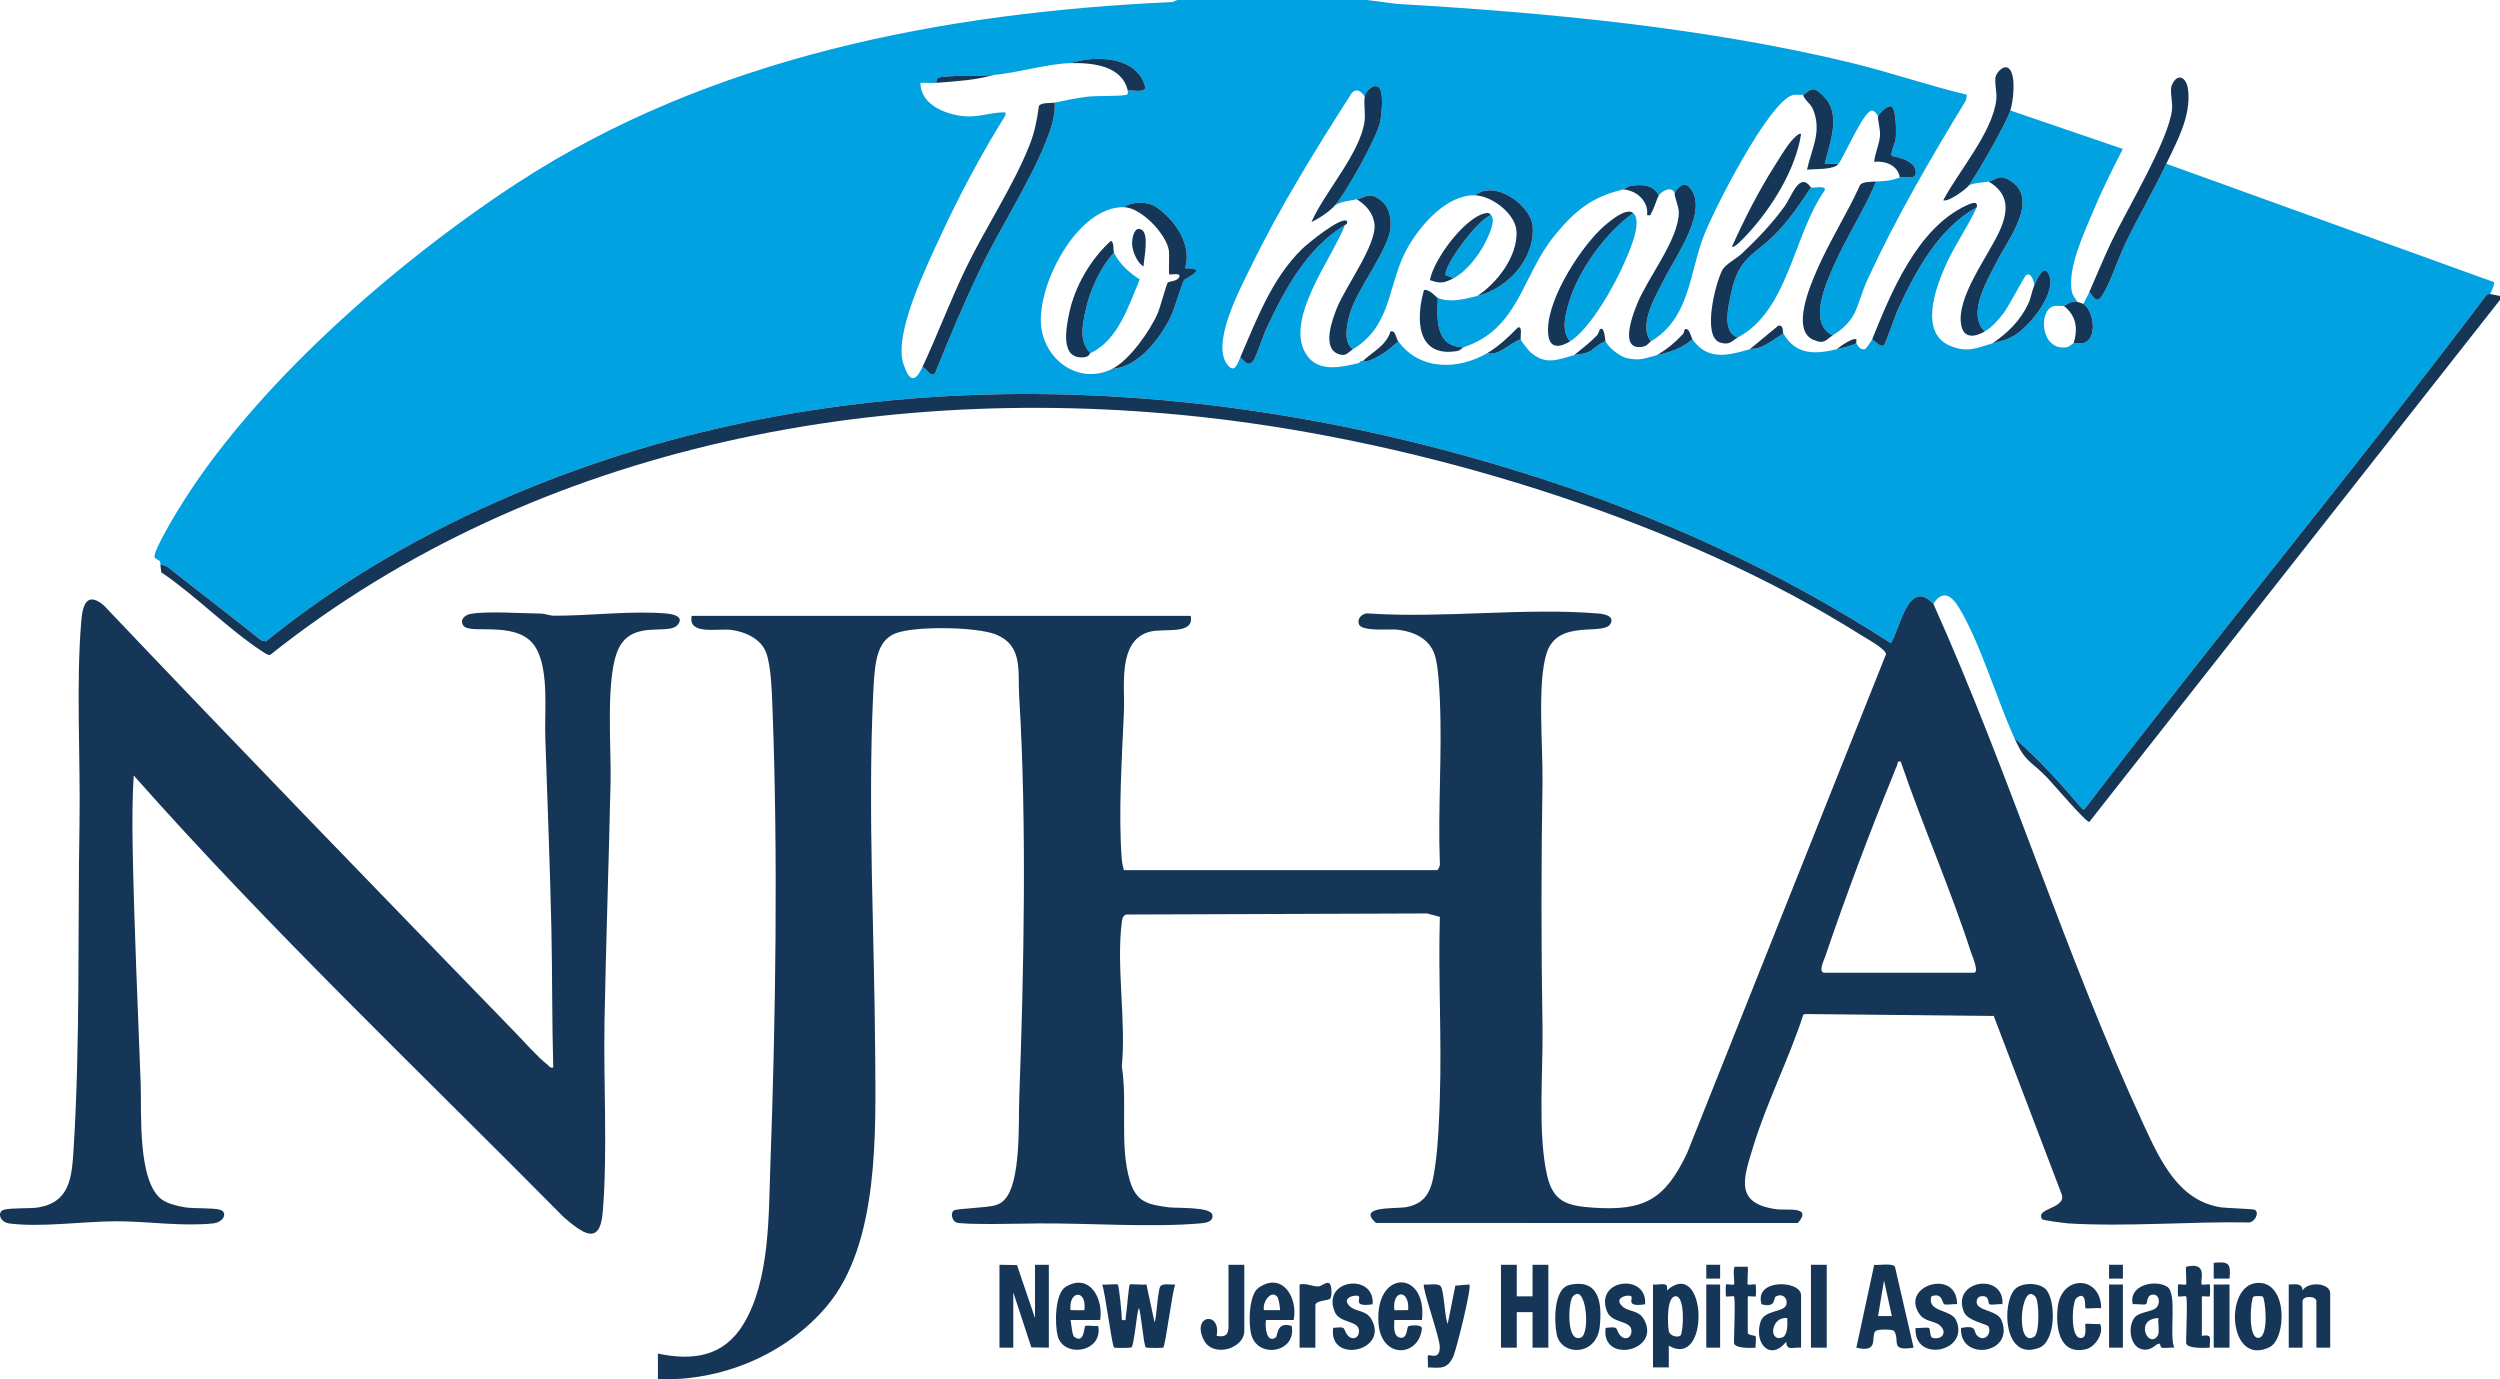 <?xml version="1.0" encoding="UTF-8"?><svg id="b" xmlns="http://www.w3.org/2000/svg" width="2368.526" height="1306.818" viewBox="0 0 2368.526 1306.818"><defs><style>.d{fill:#153656;}.e{fill:#01a2e2;}</style></defs><g id="c"><path class="e" d="M1294.833,0l29.012,3.72c141.737,8.235,289.211,22.135,427.426,55.14,37.767,9.018,74.468,21.895,112.216,30.881l-1.03,5.511c-33.369,54.784-65.918,110.618-92.836,168.935-11.335,24.557-8.393,38.017-33.34,53.607-22.924-11.051-7.375-46.638.264-64.23,12.091-27.843,29.179-53.546,40.888-81.582,11.982-.817,11.677-.286,22.447-3.739,4.704-1.508,18.063,3.755,14.658-8.033-2.894-10.02-21.209-11.617-22.072-12.604-1.95-2.232,3.143-12.409,3.522-15.966.603-5.645.668-27.594-3.704-30.584-3.537-2.419-12.444,6.865-12.98,9.237-1.228-2.193-3.403-5.944-6.292-5.469-7.647,1.258-25.465,42.521-31.119,50.334l-13.088-.01c4.28-17.678,13.193-39.775,4.109-57.38-1.859-3.602-9.701-11.892-13.413-12.906-5.507-1.504-7.706,3.921-11.278,4.867-2.366.626-6.491-.489-9.842.396-22.615,5.971-76.12,110.993-85.082,135.607-13.138,36.081-12.946,75.745-49.107,97.669-13.018-15.522,5.937-45.742,13.989-61.729,9.819-19.495,42.423-64.617,21.586-85.05-5.251-5.149-12.503,3.307-13.128,6.577-2.489-7.303-11.825-2.619-14.964,1.869-5.55-10.365-16.167-10.574-26.761-8.919-3.291.514-5.567,2.996-6.909,3.311-30.077,7.064-46.038,20.221-65.413,43.986-30.709,37.667-33.573,88.467-86.101,105.564-26.575-.227-25.245-26.881-24.317-46.734,11.688,4.906,26.019.891,37.411-1.869,28.422-6.888,55.104-35.057,52.462-66.452-1.611-19.153-35.837-44.271-54.333-28.886-26.34-1.02-50.933,27.059-63.235,48.033-20.632,35.174-14.21,74.251-52.739,97.779-9.856-6.854-5.51-25.048-2.393-35.106,7.048-22.749,36.369-59.852,38.024-79.762.819-9.858-1.119-19.978-9.355-26.356-10.429-8.076-13.198-2.913-22.534-.848-6.985,1.545-14.128,1.815-20.576,5.608,10.718-12.482,38.717-62.405,42.479-78.124,1.596-6.67,4.055-30.059-1.471-33.889-4.536-3.143-12.069,3.589-12.949,9.197-3.03-4.66-7.066-8.412-12.144-3.711-34.245,53.548-68.294,108.363-96.122,165.638-9.993,20.568-38.762,73.994-20.812,93.251,6.118,6.563,8.653-2.488,11.233-8.421,3.287,3.476,7.121,9.704,12.163,3.733,2.593-3.071,9.542-24.479,12.418-30.576,17.774-37.677,37.951-75.914,74.558-98.406-11.54,30.896-59.719,91.839-35.554,124.327,11.566,15.549,33.179,10.275,48.647,6.53.928-.225,1.575-1.783,1.871-1.869.579-.168,1.312.183,1.871,0,1.325-.434,3.983.372,6.058-.414,10.887-4.126,19.082-10.657,27.612-18.279,20.151,27.812,56.643,27.276,84.175,11.216,11.647,2.697,21.484-9.929,31.799-13.086.443,1.774,7.3,10.466,9.299,12.204,14.362,12.484,25.737,7.091,41.205,2.751,4.093-1.148,7.848-.602,13.092-2.815,6.309-2.662,10.326-8.535,16.837-10.271,2.813,6.14,13.7,14.554,20.472,15.993,12.999,2.763,17.142-.306,28.162-2.908,13.979-3.3,21.954-5.822,33.67-14.955,14.44,20.516,33.92,15.243,54.246,9.347,2.282-.662,5.143-.151,8.785-1.45,7.924-2.825,15.892-9.059,23.014-13.505,11.923,20.776,30.39,19.781,50.505,14.955,6.321-1.517,12.787-2.792,18.705-5.608,1.858,3.301,3.879,6.36,8.196,5.507.996-.301,6.268-8.006,6.769-9.245,2.5,1.409,8.05,7.906,11.199,5.603,1.487-1.088,10.846-28.869,13.382-34.314,17.148-36.815,38.003-75.96,74.558-96.536-9.105,19.86-22.263,37.856-30.803,58.012-9.018,21.285-23.045,60.946,5.206,73.188,16.238,7.036,25.16,2.323,40.561-2.213,8.345-2.458,12.788-2.646,21.179-7.809,14.125-8.691,40.124-40.323,32.091-57.591-5.08-10.92-11.74,5.917-13.989,11.188.46-3.43-2.576-13.645-7.538-10.34-1.76,1.172-16.692,30.086-21.619,36.348-5.16,6.56-10.342,12.69-17.607,16.988-17.253-17.246,3.017-49.157,12.119-67.337,9.702-19.379,40.303-57.859,12.112-75.577-10.772-6.77-12.924-.744-20.489.842-5.78,1.211-12.681.78-18.705,3.739,7.977-11.18,35.588-59.166,39.281-71.036l106.578,36.439c-10.053,19.419-19.923,39.325-28.344,59.505-8.71,20.872-23.789,52.631-20.153,74.999.697,4.29,3.272,6.982,5.518,10.386-8.329-.911-8.879,2.651-13.094,3.739-2.475.639-6.448-.674-9.854.392-14.546,4.551-11.684,42.741,12.583,38.799,3.113-.506,5.078-3.286,6.623-3.673,3.056-.765,7.226,1.033,11.23-.923,11.389-5.564,7.72-30.056-1.877-36.465,1.711-3.799,3.94-7.402,5.612-11.216,4.376,4.707,6.653,11.68,12.013,3.587,7.617-11.501,15.307-35.396,21.922-49.123,12.328-25.585,26.864-50.427,39.017-75.974l310.513,112.181c.901,1.016-2.825,9.959-3.744,11.197-.119.16-2.481-.352-3.756,1.338-123.705,163.991-255.129,322.292-379.674,485.667-1.932,1.961-2.232,1.647-3.877-.282-19.953-23.403-40.306-45.864-63.494-66.114-16.652-36.705-32.849-91.779-52.757-123.931-6.945-11.216-15.295-16.594-23.935-3.186-23.615-24.717-31.191,22.621-40.195,37.368-105.736-68.472-221.594-121.268-341.834-159.375-313.574-99.38-656.247-111.317-962.834,18.316-84.139,35.576-164,81.826-234.91,139.317l-4.502-1.069c-29.156-23.3-58.856-45.893-88.104-69.077-2.595-2.057-6.601-2.264-7.371-2.868-.167-.131.269-2.115-.644-3.058-1.337-1.381-4.265-1.876-4.833-3.718-1.553-5.027,17.539-36.936,21.535-43.54,71.09-117.477,206.973-235.703,321.524-310.526C672.649,54.178,894.195,11.656,1110.734,1.946l4.527-1.946h179.572ZM1014.251,59.82c-21.861.537-49.103,9.025-72.951,11.216-14.662,1.347-32.706.098-47.792,1.77-4.235.469-6.483.642-6.454,5.708-4.916.414-10.035-.315-14.969.008-.134,21.522,25.826,30.871,43.99,31.74,12.033.576,22.626-3.582,33.606-3.778,2.926-.052,3.25-.378,2.821,2.844-22.729,36.616-43.383,75.159-61.443,114.326-12.872,27.917-44.488,92.246-35.277,120.716,5.272,16.296,10.704,19.341,18.178,3.333,4.193,1.325,7.906,10.985,12.089,5.538,13.158-32.991,27.089-65.783,42.421-97.808,18.723-39.105,45.907-80.521,61.786-119.582,4.978-12.244,9.734-25.227,9.03-38.645,10.218-2.088,20.499-4.319,30.887-5.585,9.311-1.136,30.517-.097,37.097-1.864,1.975-.53,1.061-3.658,1.227-3.767,2.018-1.325,15.389,2.561,16.728-2.941-7.427-30.042-46.899-30.887-70.974-23.23ZM1064.756,196.284c-43.903-.942-82.7,73.906-78.358,112.899,3.61,32.423,36.065,55.689,67.135,40.39,25.096-1.941,44.51-27.797,55.22-48.565,4.068-7.888,10.874-32.57,13.073-35.539,1.721-2.324,24.385-11.471.914-11.243,6.92-22.234-9.485-45.746-27.118-57.943-8.107-5.608-22.583-5.701-30.866.002Z"/><path class="d" d="M2359.173,278.537l9.353,1.869v3.739l-389.077,494.525c-2.692,1.133-35.422-37.319-40.169-42.181-16.513-16.914-20.181-13.697-30.908-37.343,23.188,20.249,43.541,42.71,63.494,66.114,1.645,1.93,1.945,2.243,3.877.282,124.545-163.375,255.969-321.676,379.674-485.667,1.275-1.69,3.637-1.178,3.756-1.338Z"/><path class="d" d="M151.93,534.641c.77.603,4.776.811,7.371,2.868,29.248,23.185,58.948,45.777,88.104,69.077l4.502,1.069c70.91-57.491,150.77-103.741,234.91-139.317,306.586-129.633,649.259-117.696,962.834-18.316,120.24,38.107,236.098,90.904,341.834,159.375,9.003-14.748,16.58-62.085,40.195-37.368,72.287,160.888,125.767,335.239,199.818,494.779,15.444,33.273,32.727,70.784,72.566,77.029,4.935.774,30.8,1.442,32.234,2.342,4.472,2.806-.002,11.346-5.24,11.992-56.016-1.035-115.667,4.252-171.324.919-3.511-.21-24.264-2.899-24.987-3.992-7.217-10.912,24.629-9.763,18.14-24.569l-63.983-167.974-177.948-1.835-2.427.453c-13.349,41.267-34.469,82.771-47.135,123.934-9.65,31.36-18.723,55.079,21.818,60.578,9.603,1.303,34.529-3.396,20.028,13.025l-399.61-.078c-18.649-16.517,18.546-13.044,29.069-15.054,22.461-4.29,24.607-21.845,27.363-41.821,2.579-18.689,3.44-42.312,4.057-61.373,1.851-57.123-1.604-114.601-0-171.75l-12.155-3.202-285.347,1.014c-3.117,1.729-3.408,4.217-3.818,7.4-5.332,41.37,4.222,94.019.009,136.627,5.58,34.177-2.372,74.75,7.66,108.246,6.065,20.253,17.177,22.519,36.616,25.096,7.562,1.002,39.941-.694,41.496,7.064,1.397,6.968-6.95,7.802-11.729,8.207-46.743,3.966-105.11-.352-153.387.001-11.635.085-72.167,1.677-77.704-1.011-3.825-1.857-5.591-8.853-1.963-11.317,2.704-1.836,31.859-2.364,39.807-5.075,3.572-1.218,5.442-2.297,8.063-5.027,15.83-16.49,13.14-73.734,13.968-96.334,4.456-121.584,7.279-260.263-.096-381.295-1.4-22.983,4.051-47.585-22.383-58.017-18.247-7.201-76.148-8.088-94.542-1.039-13.942,5.343-17.768,19.239-19.519,32.835-.98,7.611-1.629,19.909-1.988,27.923-4.925,109.912,1.336,226.322,2.037,336.499.47,73.934,4.259,181.027-45.883,240.314-38.897,45.99-99.788,71.209-159.964,69.154l.02-24.303c33.538,7.113,62.625,2.796,81.21-28.198,25.071-41.812,23.607-103.035,25.324-150.413,5.024-138.629,7.331-293.255,2.037-431.837-.565-14.795-1.196-40.725-6.082-53.732-4.89-13.017-19.649-19.633-32.837-21.405-12.636-1.698-41.569,5.326-37.606-13.325h472.735c3.774,18.609-25.929,11.247-39.465,15.206-29.958,8.762-22.786,51.278-23.8,75.291-1.84,43.579-5.444,96.991-2.04,140.215.283,3.6,1.098,6.767,1.963,10.193h296.481c1.549,0,3.308-4.533,2.901-6.448-1.982-51.334,2.296-104.187-.018-155.33-.508-11.222-1.52-31.905-4.771-41.967-5.117-15.838-19.969-22.305-35.725-24.117-6.811-.783-33.683,2.161-36.131-5.112-2.118-6.293,4.065-11.12,10.036-10.154,70.295,4.646,147.735-5.806,217.172.033,4.656.392,14.977,2.111,11.268,9.412-6.266,12.334-49.524-4.946-60.489,27.545-9.347,27.698-3.567,90.807-4.092,123.028-1.261,77.406-1.294,154.239,0,231.648.704,42.107-4.84,101.595,4.499,141.315,5.794,24.644,19.368,28.237,43.046,29.886,49.301,3.435,68.37-7.905,89.258-51.155l188.663-473.213c-.492-5.169-19.142-15.208-24.542-18.607-168.418-105.988-398.653-177.304-595.878-202.718-318.2-41.003-656.97,20.348-910.638,222.16-2.6-.062-4.455-1.571-6.499-2.89-32.523-20.988-63.958-53.551-96.567-75.518l-.801-7.553ZM1727.864,921.601h142.161c5.488,0-1.671-16.28-2.769-19.664-19.714-60.757-45.834-119.923-66.461-180.37-3.899-.81-2.58,1.575-3.619,3.766-1.572,3.316-2.893,7.254-4.314,10.73-22.105,54.048-44.873,114.822-63.595,170.115-1.263,3.73-6.581,13.973-1.403,15.423Z"/><path class="d" d="M524.159,1011.322c-1.255-43.904-.809-87.935-1.784-131.859-1.336-60.223-3.788-120.962-5.766-181.175-.804-24.481,3.476-61.593-8.245-83.36-15.577-28.928-63.084-12.881-69.404-22.24-3.549-5.256.952-9.702,6.126-10.897,13.495-3.116,50.806-.649,67-.494,4.42.042,8.524,2.007,12.94,2.024,34.268.131,73.745-5.036,106.787-2.035,6.226.565,16.495,2.91,10.351,10.524-8.564,10.611-42.621-5.088-56.035,22.512-12.718,26.17-6.962,93.64-7.638,125.092-1.629,75.781-4.361,152.125-5.766,227.909-1.075,58.003,3.082,124.578-1.727,181.473-2.752,32.558-19.866,18.821-36.592,4.657-137.001-138.549-278.484-272.796-407.738-418.78-1.32,21.994-1.392,44.354-1.003,66.43,1.323,75.08,4.867,150.968,7.636,226.04.963,26.097-3.434,93.915,20.951,109.918,5.422,3.558,14.827,5.768,21.246,6.808,8.26,1.339,26.754.251,33.203,2.333,7.058,2.278,3.683,11.849-7.093,12.918-30.016,2.978-61.85-2.126-91.678-2.068-30.93.06-71.378,5.972-101.185,2.046-9.073-1.195-11.545-10.872-5.244-12.895,6.6-2.12,24.859-.888,33.192-2.344,29.635-5.177,31.352-28.744,33.01-54.871,6.313-99.491,3.912-207.974,5.61-308.448,1.045-61.828-3.416-131.905,1.727-192.689,1.322-15.622,5.899-27.614,21.619-13.996,128.986,135.903,259.467,270.361,389.918,404.811,8.41,8.668,20.969,22.975,29.965,29.873,1.876,1.438,2.372,3.626,5.614,2.783Z"/><polygon class="d" points="946.912 1198.269 963.485 1198.529 980.581 1248.742 980.581 1198.269 993.675 1198.269 993.675 1276.782 977.104 1276.519 960.005 1224.44 960.005 1276.782 946.912 1276.782 946.912 1198.269"/><path class="d" d="M1059.051,1217.063c1.211,1.177,3.897,29.057,3.844,33.54,4.903.423,3.098.239,3.669-2.809.908-4.844,2.749-29.692,3.822-30.815.724-.758,12.87.543,15.755-.093l7.608,35.613c1.71-.051,3.041-30.192,5.534-33.745,2.284-3.254,10.251-1.411,14.1-1.782-2.958,7.469-9.119,57.603-11.303,59.717-.595.576-15.924.429-16.555-.107-2.09-1.775-4.848-37.202-6.74-37.207-1.835,5.086-4.445,35.663-6.806,37.154-.918.58-15.897.733-16.489.159-2.184-2.114-8.346-52.248-11.303-59.717,2.91.542,13.865-.88,14.864.091Z"/><polygon class="d" points="1436.994 1198.269 1436.994 1228.178 1451.959 1228.178 1451.959 1198.269 1466.923 1198.269 1466.923 1276.782 1451.959 1276.782 1451.959 1243.133 1436.994 1243.133 1436.994 1276.782 1422.03 1276.782 1422.03 1198.269 1436.994 1198.269"/><path class="d" d="M1812.968,1276.772c-23.128,3.781-12.517-6.796-18.482-15.738-1.277-1.915-15.151-1.726-17.179-.268-5.823,4.185,4.251,21.706-18.582,16.008l16.926-78.411c4.634.418,17.17-1.826,19.634,1.695l17.684,76.715ZM1792.391,1246.862l-7.454-33.627-5.639,33.636,13.093-.009Z"/><path class="d" d="M1566.062,1216.962c6.901.787,15.093-3.509,13.111,5.615,37.863-32.956,41.539,75.284,1.872,52.336l-.009,20.572-14.974-.01v-78.514ZM1592.074,1265.37c2.709-2.266,4.855-37.262-4.476-37.294-8.884-.03-7.743,26.533-6.575,32.821.978,5.264,8.76,6.39,11.051,4.473Z"/><path class="d" d="M1371.546,1254.338l7.251-36.292,13.312-1.083c2.465,2.469-12.437,62.074-15.176,68.027-5.67,12.324-11.701,11.016-24.122,10.495.359-2.293-.534-10.737-.004-11.235,1.668-1.569,11.485,4.922,11.254-8.373-.159-9.18-17.264-56.902-14.975-58.902,4.155.499,13.565-1.642,15.969,1.78,3.143,4.473,3.5,28.574,6.491,35.584Z"/><path class="d" d="M2137.945,1215.505c29.953-2.593,28.492,52.922,12.235,60.848-38.871,18.948-43.478-58.142-12.235-60.848ZM2143.791,1228.452c-1.236-.752-7.578-.752-8.814,0-2.613,1.59-5.735,39.049,4.381,39.078,10.92.032,6.599-37.76,4.433-39.078Z"/><path class="d" d="M1347.208,1250.611h-26.188c-.149,5.13-1.328,14.945,4.976,16.602,7.787,2.047,6.407-9.479,8.362-10.753,1.039-.677,13.287-2.201,12.758,2.437-3.086,27.077-38.712,28.854-41.12-5.408-3.594-51.133,46.386-50.651,41.211-2.878ZM1334.122,1241.263c1.602-19.849-15.362-20.032-13.111.008l13.111-.008Z"/><path class="d" d="M1042.309,1250.611h-28.058c.758,3.411,1.381,14.421,3.602,16.022,9.912,7.145,8.802-10.227,10.566-10.525,3.484-.589,8.26.584,12.027.112,4.811,24.961-32.817,30.872-38.402,9.394-2.753-10.588-2.898-40.209,7.75-46.553,22.561-13.443,35.774,11.255,32.514,31.55ZM1027.354,1241.271c2.541-20.029-15.101-19.011-13.11-.008l13.11.008Z"/><path class="d" d="M1225.623,1250.611h-26.188c-1.155,5.615.235,22.548,9.122,16.578,2.447-1.644.257-15.55,15.203-10.977,4.746,24.995-31.131,31.346-38.05,9.051-3.131-10.088-2.822-38.591,6.708-45.227,22.396-15.594,37.479,9.348,33.205,30.575ZM1210.192,1228.678c-6.04-7.304-14.637,5.587-12.632,12.577l14.972-0c.695-.695-1.121-11.103-2.34-12.577Z"/><path class="d" d="M1706.353,1276.782c-7.107-.747-13.886,3.488-14.029-5.627-15.029,18.728-30.786,1.86-24.413-18.773,3.668-11.874,22.763-8.691,24.557-16.615,1.504-6.643-4.695-10.769-10.177-7.33-2.255,1.415.515,11.028-13.358,7.224-7.5-24.55,37.42-22.995,37.42-8.418v49.538ZM1693.247,1248.749c-15.292-1.809-18.145,22.668-4.944,18.459,5.607-1.788,5.277-13.511,4.944-18.459Z"/><path class="d" d="M2059.89,1276.774c-3.689-.451-8.491.858-11.87.004-1.496-.378-1.09-3.792-2.169-3.795-3.772-.013-6.6,6.475-14.783,5.658-13.303-1.328-15.635-21.784-8.69-30.434,3.998-4.979,16.321-5.721,19.891-8.655,5.023-4.128,3.912-14.302-3.626-12.899-4.794.892-4.271,7.891-5.201,8.725-1.48,1.326-9.894-.27-12.846.279-4.267-18.196,21.155-23.803,32.55-16.632,9.92,6.243,1.691,45.517,6.744,57.75ZM2044.91,1248.749c-23.043.835-9.701,29.39-.802,16.934,2.24-3.135.143-12.677.802-16.934Z"/><path class="d" d="M1486.96,1217.368c28.475-6.443,31.086,18.042,28.604,39.791-3.215,28.169-36.609,27.474-40.727,7.041-2.419-12.005-3.184-43.369,12.123-46.832ZM1489.834,1228.676c-3.816,4.598-6.413,43.535,7.765,38.625,9.659-3.345,4.917-53.906-7.765-38.625Z"/><path class="d" d="M2168.377,1216.962c5.759-.003,12.647-1.946,13.134,5.609,5.234-8.86,26.148-7.185,26.148,2.803v51.408h-13.094v-43.93c0-5.431-13.094-5.431-13.094,0v43.93h-13.094v-59.82Z"/><path class="d" d="M1909.024,1221.351c6.426-6.554,22.932-6.473,29.309.252,9.456,9.972,9.73,49.088-6.438,55.313-33.905,13.053-35.639-42.541-22.871-55.565ZM1928.483,1228.676c-13.912-16.762-19.817,48.978-1.363,37.869,5.42-3.263,4.933-33.568,1.363-37.869Z"/><path class="d" d="M1300.452,1235.655c-18.97,3.037-11.071-5.416-13.101-7.492-2.073-2.12-17.599.816-8.502,9.45,5.911,5.611,15.527,3.072,20.783,12.869,16.023,29.865-41.081,41.959-36.608,7.598,13.227-1.605,8.958.441,13.243,6.343,4.163,5.734,11.294,4.027,11.263-3.539-.043-10.254-18.434-6.755-23.07-18.234-12.559-31.098,38.358-36.837,35.993-6.995Z"/><path class="d" d="M1558.587,1235.655c-18.97,3.037-11.071-5.416-13.101-7.492-2.073-2.12-17.599.816-8.502,9.45,5.911,5.611,15.527,3.072,20.783,12.869,16.023,29.865-41.081,41.959-36.608,7.598,13.227-1.605,8.958.441,13.243,6.343,4.163,5.734,11.294,4.027,11.263-3.539-.043-10.254-18.434-6.755-23.07-18.234-12.559-31.098,38.358-36.837,35.993-6.995Z"/><path class="d" d="M1854.121,1235.646c-3.601-.539-8.654.867-11.852.097-2.747-.662-1.264-11.676-12.468-7.565-4.456,15.222,18.698,12.12,23.357,22.46,13.573,30.121-40.248,41.097-38.322,7.451,2.903.545,11.505-.991,12.898.204,1.079.925.427,8.554,3.27,9.244,8.683,2.109,14.067-4.926,7.323-11.428-5.287-5.098-14.781-3.411-20.161-11.615-17.751-27.066,36.291-42.932,35.955-8.848Z"/><path class="d" d="M1178.859,1198.269v62.624c0,17.063-29.842,25.817-38.446,8.511-11.834-23.802,16.747-27.469,12.25-3.828,7.473,1.471,11.232-.446,11.232-8.422v-58.885h14.964Z"/><path class="d" d="M1897.153,1235.648c-3.49-.609-9.061.954-11.96.134-2.384-.675.121-7.079-5.815-7.724-3.564-.387-6.284.86-6.667,4.811-.92,9.493,19.344,7.889,23.459,17.786,13.385,32.19-39.806,39.816-38.308,7.443,16.522-2.989,10.805,3.357,15.699,7.65,7.152,6.273,13.866-3.216,10.179-9.242-1.248-2.039-19.507-5.036-23.025-13.408-12.688-30.193,38.3-38.23,36.437-7.449Z"/><path class="d" d="M1990.679,1239.386c-2.734-.419-14.39.642-14.971.016-.606-.652,1.449-17.683-8.576-9.513-4.173,3.4-6.446,41.16,5.709,37.528,4.751-1.42,2.13-12.314,2.861-13.08.597-.625,11.293.482,13.91-.016,4.086,8.772-4.665,21.928-13.354,23.93-25.427,5.859-28.902-20.926-26.741-39.797,3.576-31.226,41.015-30.174,41.162.931Z"/><path class="d" d="M2071.109,1228.178c-.642-.597-6.842.647-7.498.012-.404-.391-.406-10.851-0-11.239.672-.643,6.829.668,7.515.023.662-.623-.512-13.904-.025-16.844,22.159-5.311,12.438,14.467,14.956,16.843.684.645,6.843-.665,7.515-.022.406.389.404,10.848-0,11.239-.536.519-5.754-.331-7.498-.012v37.387c10.499-1.609,7.235,2.41,7.492,11.226-4.153.198-22.456,1.25-22.456-4.683,0-5.953,1.609-42.434,0-43.93Z"/><path class="d" d="M1642.754,1228.178c-.642-.597-6.842.647-7.498.012-.404-.391-.406-10.851-0-11.239.673-.644,6.827.668,7.515.023,1.075-1.01-1.685-16.465,1.058-16.868l12.029.023c.48,2.938-.685,16.225-.026,16.845.686.645,6.843-.666,7.515-.023.406.389.404,10.848-0,11.239-.536.519-5.754-.331-7.498-.012v34.583c0,2.257,6.638,2.427,7.205,3.056,1.256,1.394-.188,8.301.284,10.972-4.065.431-20.583.85-20.583-4.681,0-5.953,1.609-42.434,0-43.93Z"/><rect class="d" x="1715.706" y="1198.269" width="14.964" height="78.514"/><path class="d" d="M1246.199,1276.782h-14.964v-59.82c5.79-1.663,12.889,2.133,17.692,1.822,3.845-.249,8.741-6.129,11.353-1.878,1.485,2.417,1.623,11.078.075,13.276-1.544,2.194-14.156,1.721-14.156,6.408v40.192Z"/><rect class="d" x="2097.297" y="1216.962" width="14.964" height="59.82"/><rect class="d" x="1998.158" y="1216.962" width="13.094" height="59.82"/><rect class="d" x="1616.567" y="1216.962" width="13.094" height="59.82"/><path class="d" d="M2112.269,1211.362l-14.982.001.001-14.973c14.346-1.425,16.4.665,14.981,14.971Z"/><rect class="d" x="1998.148" y="1198.259" width="13.113" height="13.105"/><rect class="d" x="1616.557" y="1198.259" width="13.113" height="13.105"/><path class="d" d="M999.287,97.207c.704,13.418-4.052,26.401-9.03,38.645-15.879,39.061-43.063,80.476-61.786,119.582-15.333,32.024-29.263,64.817-42.421,97.808-4.183,5.447-7.895-4.213-12.089-5.538,14.465-30.983,26.455-63.258,41.416-94.139,18.111-37.382,45.117-78.272,59.93-115.829,4.916-12.465,7.211-24.103,8.966-37.346,2.146-3.508,11.509-2.467,15.014-3.183Z"/><path class="d" d="M2052.404,155.158c-12.153,25.547-26.689,50.389-39.017,75.974-6.614,13.727-14.305,37.621-21.922,49.123-5.36,8.092-7.636,1.12-12.013-3.587,6.927-15.809,13.427-31.776,20.855-47.391,14.222-29.898,54.681-96.981,57.501-125.716.703-7.162-2.291-17.873-.305-22.631,5.235-12.543,14.093-8.054,15.52,4.085,2.928,24.905-10.273,48.395-20.619,70.143Z"/><path class="d" d="M1064.756,196.284c8.282-5.702,22.758-5.61,30.866-.002,17.633,12.198,34.038,35.71,27.118,57.943,23.47-.228.807,8.919-.914,11.243-2.199,2.969-9.006,27.651-13.073,35.539-10.71,20.768-30.124,46.625-55.22,48.565,16.487-8.119,36.053-36.148,43.36-52.94,2.104-4.834,8.364-27.815,9.436-28.893,1.406-1.414,8.871-1.083,10.785-5.12,2.353-4.96-8.432-1.865-9.346-2.768-.816-.806.347-18.247-.434-22.932-2.568-15.389-26.257-40.286-42.578-40.636Z"/><path class="d" d="M1285.48,188.807c9.336-2.065,12.105-7.228,22.534.848,8.236,6.378,10.174,16.498,9.355,26.356-1.654,19.91-30.976,57.013-38.024,79.762-3.116,10.058-7.462,28.252,2.393,35.106-4.793,2.927-6.448,7.633-14.427,4.248-14.711-6.241-5.171-32.054-.874-42.907,8.198-20.703,37.843-60.225,35.754-79.842-1.128-10.591-8.224-18.234-16.712-23.572Z"/><path class="d" d="M1884.055,171.982c7.565-1.585,9.717-7.612,20.489-.842,28.191,17.718-2.41,56.197-12.112,75.577-9.102,18.181-29.371,50.092-12.119,67.337-8.508,5.033-19.306,7.131-22.04-5.07-5.998-26.775,26.301-67.242,36.732-91.475,8.115-18.852,7.948-34.206-10.951-45.528Z"/><path class="d" d="M1777.434,171.982c-11.709,28.036-28.797,53.738-40.888,81.582-7.639,17.591-23.188,53.179-.264,64.23-6.39,3.993-7.552,8.806-18.236,4.191-21.443-9.262-2.894-51.821,3.536-66.551,11.979-27.441,28.391-53.048,40.761-80.31,2.598-3.159,11.116-2.87,15.092-3.141Z"/><path class="d" d="M1564.191,323.402c-2.665,1.616-3.127,4.49-8.92,5.269-21.602,2.906-8.042-31.343-3.907-41.456,10.068-24.621,39.277-60.737,39.15-86.257-.026-5.326-4.38-15.122-3.876-17.76.625-3.269,7.877-11.726,13.128-6.577,20.837,20.433-11.766,65.556-21.586,85.05-8.052,15.987-27.007,46.208-13.989,61.729Z"/><path class="d" d="M1175.118,338.357c15.538-35.732,29.519-73.759,57.912-101.956,5.305-5.268,37.545-31.655,43.089-27.021,1.047,3.388-1.712,3.328-1.862,3.729-36.607,22.492-56.784,60.728-74.558,98.406-2.876,6.096-9.825,27.504-12.418,30.576-5.042,5.971-8.876-.258-12.163-3.733Z"/><path class="d" d="M1904.631,104.685c-3.693,11.87-31.304,59.856-39.281,71.036-2.313,3.241-19.395,15.975-24.308,14.03,14.404-27.371,47.023-64.725,50.283-95.542.769-7.266-2.318-17.746-.298-22.624,1.775-4.287,8.178-11.03,12.706-6.192,6.479,6.922,3.624,30.53.898,39.292Z"/><path class="d" d="M1773.692,321.532c17.68-43.824,42.483-105.117,89.143-126.823,4.651-2.164,11.283-4.963,9.996,1.575-36.555,20.577-57.41,59.722-74.558,96.536-2.536,5.445-11.895,33.227-13.382,34.314-3.149,2.303-8.699-4.194-11.199-5.603Z"/><path class="d" d="M1399.583,280.406c18.739-12.207,37.936-37.257,37.233-60.582-.51-16.925-23.045-34.135-39.103-34.757,18.495-15.385,52.721,9.733,54.333,28.886,2.642,31.395-24.04,59.564-52.462,66.452Z"/><path class="d" d="M1708.223,89.73c3.572-.946,5.771-6.371,11.278-4.867,3.711,1.014,11.554,9.303,13.413,12.906,9.084,17.605.171,39.701-4.109,57.38l13.088.01c-4.347,6.007-21.877,4.623-29.92,5.598,4.46-20.263,14.342-35.988,5.721-57.116-2.4-5.883-7.969-8.392-9.47-13.911Z"/><path class="d" d="M1779.304,110.293c.536-2.372,9.443-11.656,12.98-9.237,4.372,2.99,4.307,24.939,3.704,30.584-.38,3.557-5.473,13.734-3.522,15.966.863.987,19.178,2.584,22.072,12.604,3.405,11.788-9.954,6.525-14.658,8.033-1.557-11.584-13.831-16.077-24.318-14.964.896-8.538,5.113-16.633,5.601-25.276.318-5.642-2.424-15.212-1.859-17.711Z"/><path class="d" d="M1362.173,282.275c-.928,19.853-2.258,46.508,24.317,46.734-1.155.376-2.41,2.99-6.582,3.654-37.951,6.037-38.668-30.749-30.806-57.864,5.187-1.243,11.181,6.682,13.071,7.476Z"/><path class="d" d="M1887.796,325.271c14.716-10.307,26.339-21.442,34.002-37.99,2.429-5.246,3.032-10.952,5.28-16.221,2.249-5.272,8.91-22.108,13.989-11.188,8.033,17.268-17.967,48.9-32.091,57.591-8.391,5.163-12.834,5.351-21.179,7.809Z"/><path class="d" d="M1068.497,85.991c-5.415-24.01-33.546-26.679-54.246-26.171,24.075-7.657,63.547-6.812,70.974,23.23-1.339,5.502-14.71,1.616-16.728,2.941Z"/><path class="d" d="M1968.229,286.014c.337.037,5.366,1.705,5.612,1.869,9.597,6.409,13.266,30.901,1.877,36.465-4.004,1.956-8.174.157-11.23.923,4.52-14.084,2.494-26.465-9.353-35.518,4.215-1.088,4.765-4.65,13.094-3.739Z"/><path class="d" d="M1571.674,185.068c-1.999,2.859-4.327,12.095-7.027,16.283-1.183,1.835.196,3.339-4.188,2.411,1.613-13.32-9.963-23.246-22.455-24.302,1.342-.315,3.618-2.797,6.909-3.311,10.593-1.655,21.21-1.446,26.761,8.919Z"/><path class="d" d="M1291.092,342.095c9.227-8.736,22.326-14.733,26.223-28.027,5.162-1.343,4.782,5.655,7.447,9.333-8.529,7.623-16.724,14.154-27.612,18.279-2.075.786-4.733-.02-6.058.414Z"/><path class="d" d="M1408.936,334.618c10.582-6.173,20.511-15.515,29.019-24.286,4.835-2.008,2.227,8.987,2.78,11.2-10.315,3.157-20.153,15.782-31.799,13.086Z"/><path class="d" d="M1603.473,321.532c-11.716,9.133-19.691,11.655-33.67,14.955,9.537-5.698,16.75-11.615,24.368-19.671,1.469-1.553,1.651-4.475,1.853-4.619,4.215-3.003,6.311,7.719,7.448,9.335Z"/><path class="d" d="M1491.24,336.487c7.462-6.061,14.936-11.637,21.629-18.656,1.887-1.979,2.487-5.429,2.724-5.632,4.716-4.03,4.801,9.51,5.576,11.202-6.511,1.736-10.528,7.609-16.837,10.271-5.244,2.213-8.999,1.666-13.092,2.815Z"/><path class="d" d="M1689.518,315.924c-7.122,4.447-15.09,10.68-23.014,13.505-3.642,1.298-6.504.788-8.785,1.45l27.158-22.419c5.518-.419,3.806,6.009,4.641,7.464Z"/><path class="d" d="M941.3,71.036c-17.468,5.094-36.178,5.955-54.246,7.477-.029-5.066,2.218-5.239,6.454-5.708,15.086-1.671,33.13-.423,47.792-1.77Z"/><path class="d" d="M1740.023,330.879c2.913-2.467,15.834-11.52,18.698-9.342.475.361-.404,3.003.007,3.734-5.918,2.816-12.385,4.092-18.705,5.608Z"/><path class="d" d="M1287.351,343.965l1.871-1.869c-.296.086-.942,1.645-1.871,1.869Z"/><path class="e" d="M1715.706,177.59c2.908.866,14.602-2.477,13.053,2.752-29.828,42.246-34.244,113.743-82.264,139.321-15.685-4.566-8.714-30.838-6.221-42.67,7.366-34.958,22.803-34.948,44.593-58.25,11.666-12.475,21.478-26.925,30.838-41.152Z"/><path class="e" d="M1487.499,323.402c-8.63-9.887-4.626-24.295-1.331-35.914,8.793-31.008,35.097-67.115,61.189-85.595,9.021,8.057-3.546,35.633-7.748,45.533-9.075,21.381-32.555,63.801-52.109,75.976Z"/><path class="d" d="M1715.706,177.59c-9.36,14.227-19.172,28.677-30.838,41.152-21.79,23.302-37.228,23.292-44.593,58.25-2.493,11.833-9.464,38.104,6.221,42.67-5.679,3.025-7.43,7.895-16.92,4.818-17.362-5.63-4.185-57.231,2.352-68.916,2.956-5.283,13.561-10.806,18.336-15.324,14.745-13.954,28.972-28.688,40.78-45.237,6.687-9.372,13.802-32.898,24.663-17.414Z"/><path class="d" d="M1547.357,201.892c-26.092,18.481-52.396,54.588-61.189,85.595-3.295,11.619-7.299,26.026,1.331,35.914-8.39,5.224-18.484,7.552-20.443-4.794-4.719-29.738,28.259-80.965,49.156-101.106,5.549-5.348,24.116-21.887,31.145-15.609Z"/><path class="d" d="M1706.343,127.126c-5.079,33.585-28.221,70.619-51.403,95.356-1.643,1.753-12.076,13.308-14.046,11.18,11.766-26.072,25.009-52.289,40.365-76.477,4.481-7.058,10.569-17.416,15.784-23.483,1.233-1.435,7.517-8.677,9.3-6.576Z"/><path class="e" d="M1377.137,263.582l-7.607-2.993c-1.606-9.424,31.08-53.255,43.147-56.827,4.877,4.962-2.485,19.958-5.268,25.58-6.114,12.35-18.277,28.035-30.272,34.24Z"/><path class="d" d="M1412.677,203.762c-12.067,3.571-44.753,47.403-43.147,56.827l7.607,2.993c-8.669,4.484-12.421,5.423-22.401,1.802,3.389-19.452,32.711-58.891,51.878-63.19,3.23-.724,3.732-.804,6.063,1.567Z"/><path class="d" d="M1292.962,91.599c.88-5.608,8.413-12.34,12.949-9.197,5.526,3.829,3.068,27.218,1.471,33.889-3.762,15.719-31.76,65.642-42.479,78.124-4.859,5.658-15.633,12.896-22.407,15.91,12.407-28.357,46.276-65.193,50.306-95.519.988-7.435-.936-16.235.159-23.207Z"/><path class="e" d="M1055.403,239.28c4.226,9.759,15.34,20.047,24.413,25.402-10.598,24.968-20.442,57.708-46.859,69.936-10.55-10.966-7.584-25.664-4.743-39.323,4.056-19.5,13.803-41.244,27.189-56.015Z"/><path class="d" d="M1055.403,239.28c-13.386,14.771-23.133,36.515-27.189,56.015-2.841,13.659-5.808,28.357,4.743,39.323-.912.422-.731,3.449-6.473,3.912-22.134,1.784-16.539-27.197-13.548-41.679,5.263-25.482,20.362-51.424,39.67-68.778,3.205,2.231,1.9,9.137,2.797,11.207Z"/><path class="d" d="M1083.443,252.365c-6.03-3.176-10.276-13.833-10.822-20.171-.512-5.942,2.052-18.798,9.039-14.482,7.311,4.517,1.99,26.96,1.783,34.652Z"/></g></svg>